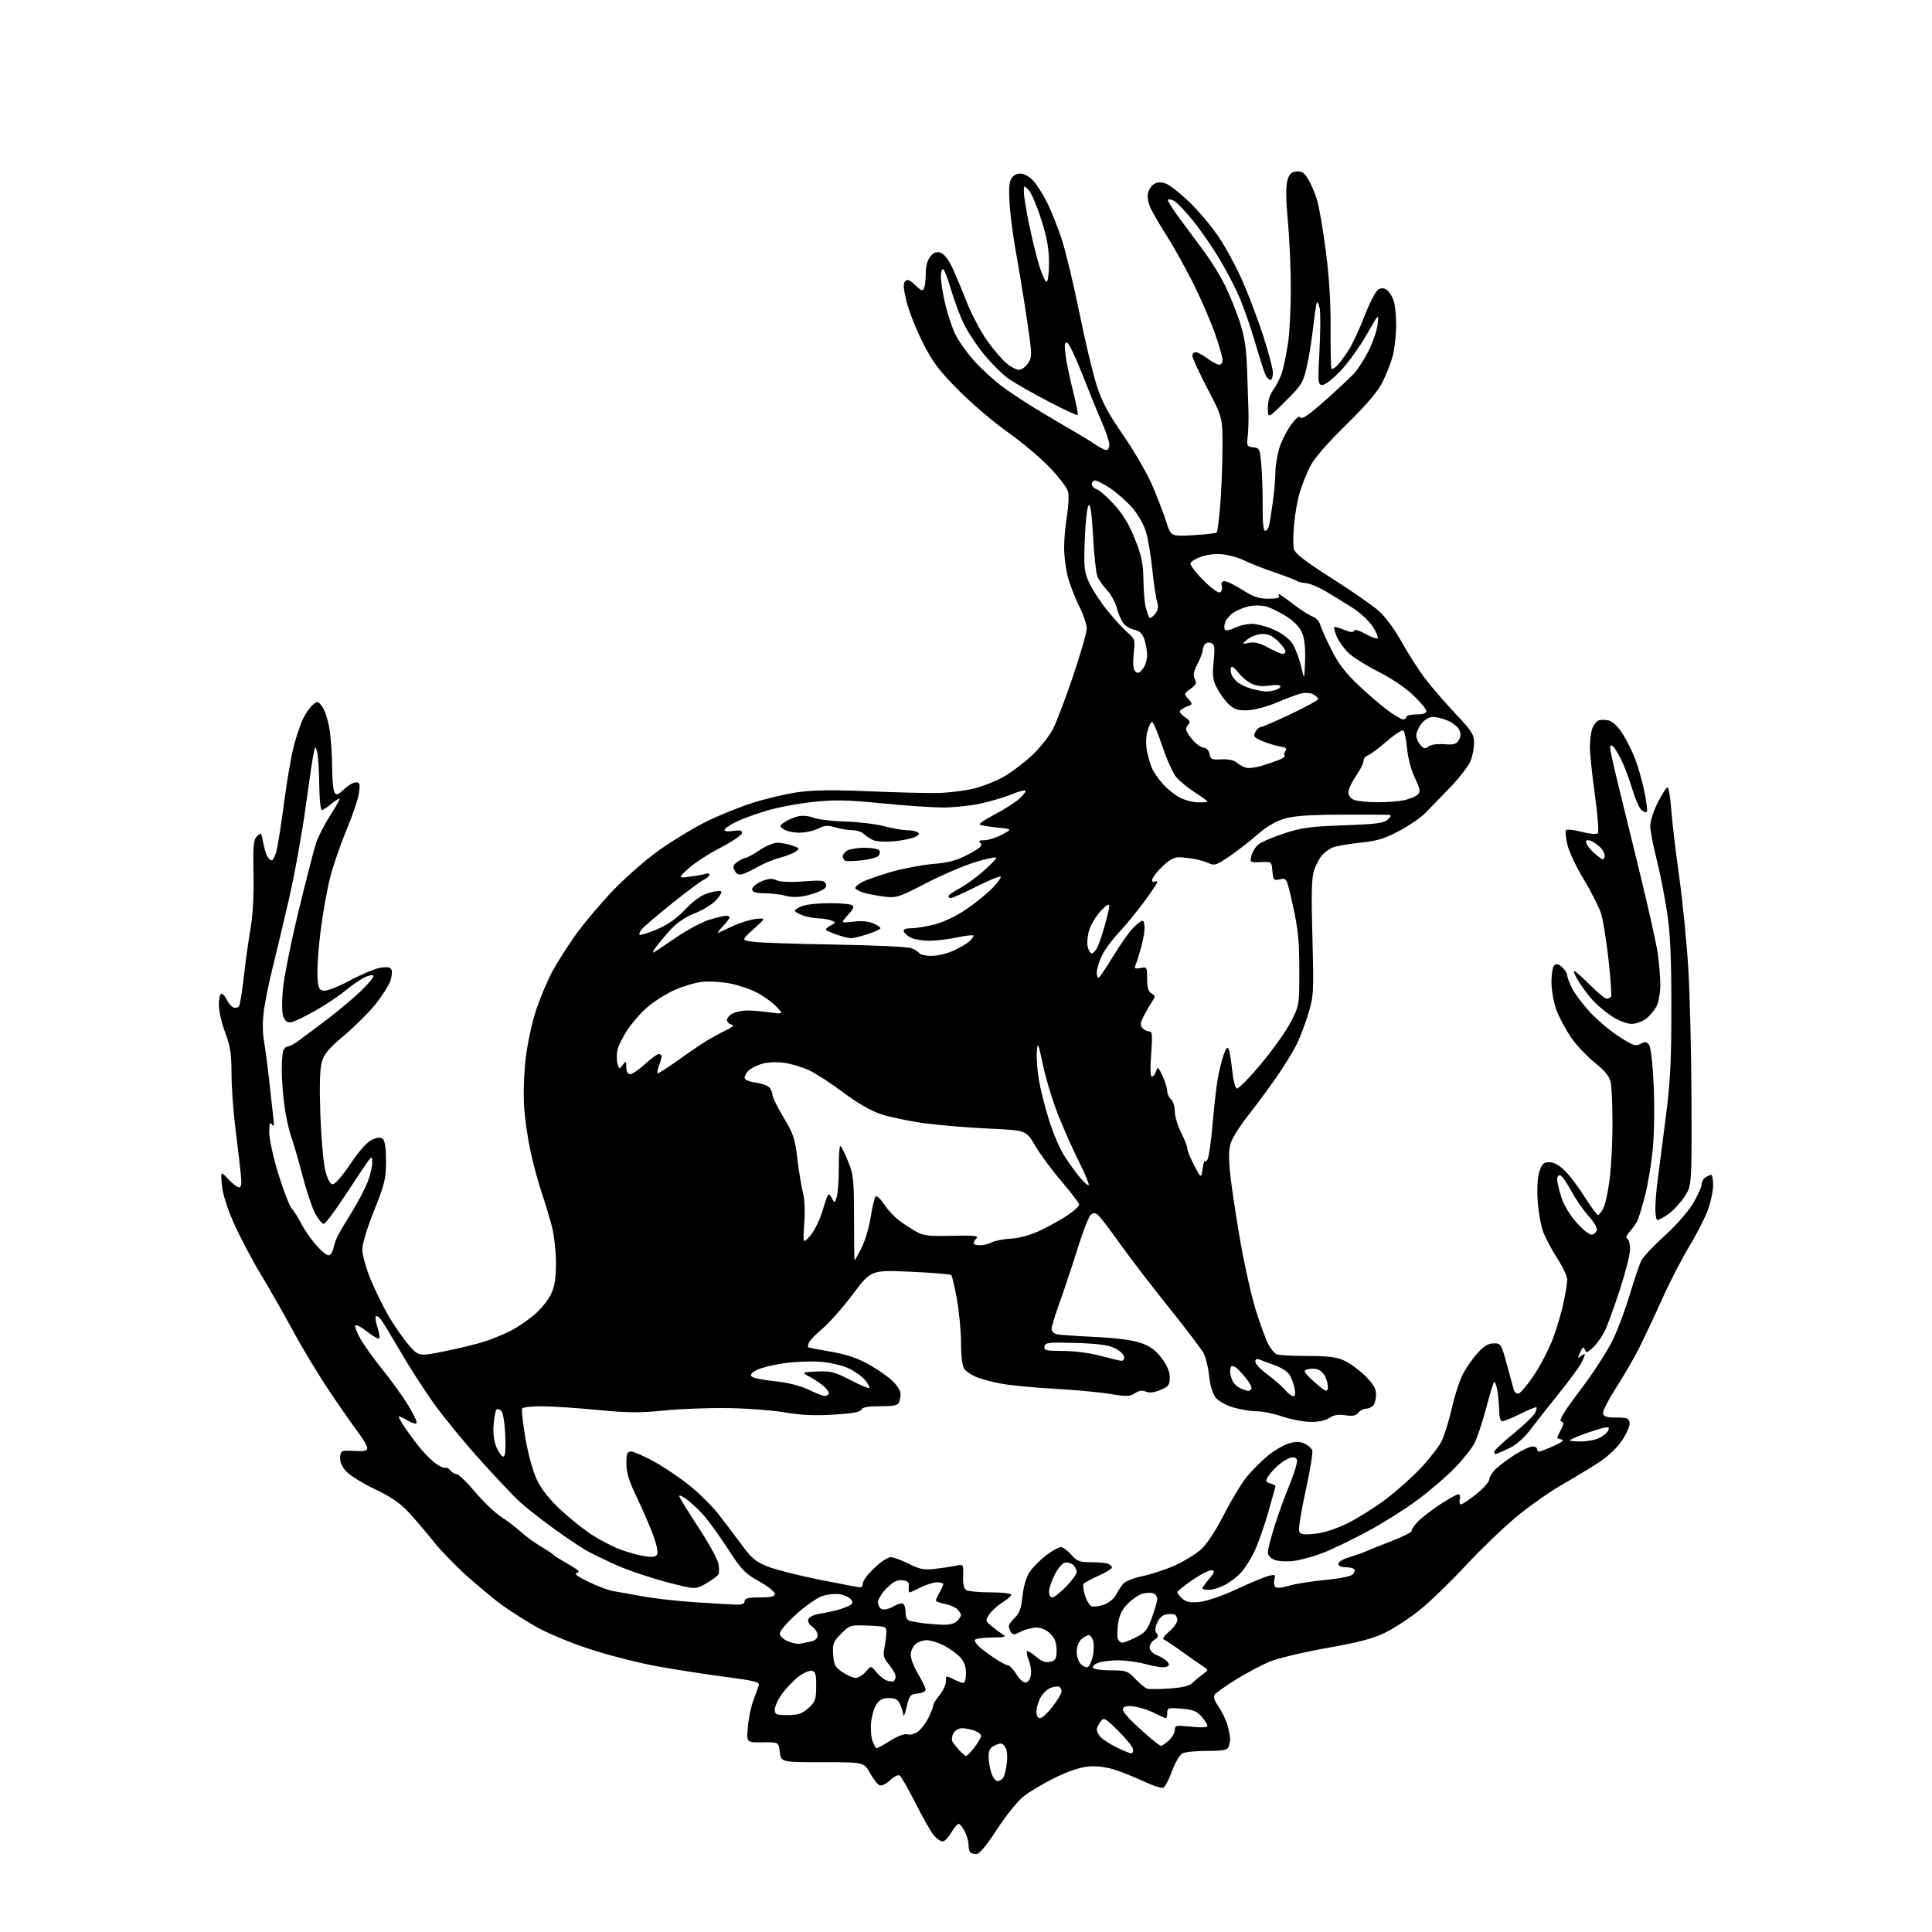 <?xml version="1.0" encoding="UTF-8" standalone="no"?>
<svg 
  version="1.1" 
  xmlns="http://www.w3.org/2000/svg" 
  xmlns:xlink="http://www.w3.org/1999/xlink" 
  xmlns:svg="http://www.w3.org/2000/svg"
  xmlns:rdf="http://www.w3.org/1999/02/22-rdf-syntax-ns#"
  xmlns:cc="http://creativecommons.org/ns#"
  xmlns:dc="http://purl.org/dc/elements/1.1/"
  viewBox="0 0 768 768"
  width="768"
  height="768"
>
<style>svg {background-color: white; }</style>"
<path stroke="none" fill="black" fill-rule="evenodd" d="M388.15,737.00C387.15,737.00 386.03,736.70 385.67,736.33C385.30,735.97 385.00,734.59 385.00,733.28C385.00,731.97 384.31,729.57 383.47,727.95C382.64,726.33 381.55,725.00 381.07,725.00C380.59,725.00 379.27,726.58 378.13,728.50C377.00,730.42 375.46,732.00 374.71,732.00C373.96,732.00 372.44,730.99 371.34,729.75C370.23,728.51 366.95,722.77 364.04,717.00C361.13,711.23 358.25,706.18 357.63,705.79C357.02,705.40 355.31,706.25 353.82,707.67C352.33,709.10 350.47,710.01 349.68,709.71C348.88,709.40 347.16,707.21 345.84,704.83C343.44,700.50 343.44,700.50 326.97,700.50C310.50,700.50 310.50,700.50 310.00,696.50C309.50,692.50 309.50,692.50 303.12,692.60C296.75,692.71 296.75,692.71 297.27,686.60C297.55,683.25 298.53,678.48 299.46,676.00C300.38,673.52 301.36,670.80 301.63,669.94C302.05,668.64 299.88,668.09 288.32,666.58C280.72,665.59 268.53,663.70 261.22,662.38C253.92,661.06 241.77,657.95 234.22,655.47C226.17,652.82 217.19,649.05 212.50,646.32C208.10,643.77 202.08,639.90 199.12,637.72C196.16,635.53 190.08,630.48 185.62,626.49C181.15,622.50 175.25,616.41 172.50,612.95C169.75,609.50 165.34,604.32 162.71,601.45C159.13,597.55 155.61,595.11 148.85,591.87C143.86,589.48 138.68,586.22 137.34,584.62C135.80,582.79 135.01,580.76 135.20,579.11C135.49,576.62 135.75,576.51 140.75,576.78C144.80,577.00 146.00,576.73 146.00,575.61C146.00,574.81 144.45,572.12 142.55,569.63C140.65,567.14 135.52,559.79 131.15,553.30C126.78,546.81 120.29,536.10 116.74,529.50C113.18,522.90 107.35,512.68 103.79,506.78C100.23,500.88 95.36,491.66 92.98,486.28C90.23,480.06 88.49,474.50 88.19,471.00C87.72,465.50 87.72,465.50 90.76,468.75C92.43,470.54 94.36,472.00 95.04,472.00C95.95,472.00 96.12,470.48 95.68,466.25C95.35,463.09 94.40,455.10 93.57,448.50C92.74,441.90 92.05,432.12 92.03,426.77C92.01,418.89 91.53,415.79 89.50,410.40C88.12,406.75 87.00,401.79 87.00,399.38C87.00,396.97 87.46,395.00 88.02,395.00C88.58,395.00 89.54,396.10 90.16,397.44C90.77,398.79 91.96,400.15 92.81,400.48C93.65,400.80 94.66,400.55 95.04,399.93C95.43,399.30 96.29,394.00 96.94,388.14C97.60,382.29 98.79,373.75 99.59,369.18C100.50,363.95 100.94,355.87 100.77,347.47C100.54,336.06 100.75,333.85 102.18,332.41C103.75,330.82 103.90,330.96 104.56,334.61C104.95,336.75 105.67,339.29 106.17,340.25C106.66,341.21 107.49,342.00 108.00,342.00C108.51,342.00 109.37,340.31 109.91,338.25C110.45,336.19 111.81,327.52 112.93,319.00C114.05,310.48 115.79,300.35 116.81,296.50C117.82,292.65 119.44,287.85 120.40,285.84C121.36,283.83 123.05,281.36 124.17,280.35C126.14,278.57 126.24,278.58 127.99,280.74C128.98,281.96 130.29,285.82 130.89,289.31C131.50,292.81 132.01,299.68 132.02,304.58C132.02,309.49 132.45,314.17 132.97,314.98C133.75,316.23 134.37,316.02 136.76,313.73C138.33,312.23 140.43,311.00 141.44,311.00C143.02,311.00 143.19,311.58 142.68,315.25C142.36,317.59 140.12,324.23 137.71,330.00C135.30,335.77 132.36,344.32 131.19,349.00C130.01,353.68 128.34,363.01 127.48,369.74C126.61,376.48 126.03,384.58 126.20,387.74C126.46,392.82 126.76,393.54 128.72,393.82C129.96,393.99 134.64,392.15 139.22,389.69C143.78,387.24 149.21,384.99 151.30,384.67C154.07,384.26 155.25,384.50 155.65,385.54C155.96,386.33 155.73,388.35 155.14,390.02C154.56,391.70 152.00,395.71 149.47,398.94C146.93,402.17 141.29,407.82 136.94,411.49C130.53,416.90 128.82,418.95 127.89,422.33C127.13,425.11 126.95,431.98 127.34,443.00C127.66,452.07 128.52,461.97 129.24,464.99C130.04,468.36 131.13,470.59 132.07,470.77C133.03,470.96 135.72,467.93 139.31,462.65C143.12,457.05 146.05,453.81 148.07,452.97C150.43,451.99 151.38,451.98 152.31,452.91C153.03,453.64 153.48,457.12 153.46,461.80C153.42,468.60 152.86,470.87 148.71,481.22C145.95,488.08 144.01,494.50 144.02,496.72C144.03,498.80 145.50,504.10 147.30,508.50C149.10,512.90 152.42,519.66 154.69,523.52C156.96,527.38 160.55,532.49 162.67,534.88C166.52,539.22 166.52,539.22 177.32,537.04C183.26,535.83 190.48,534.04 193.36,533.05C196.24,532.06 200.60,530.23 203.05,528.99C205.50,527.75 209.60,524.98 212.18,522.83C214.75,520.69 217.78,517.01 218.93,514.65C220.51,511.37 221.00,508.42 221.00,502.08C221.00,497.52 220.28,491.02 219.41,487.64C218.53,484.26 216.70,478.16 215.33,474.08C213.96,470.00 211.97,462.68 210.91,457.82C209.85,452.95 208.70,445.03 208.36,440.22C208.01,435.34 208.27,426.83 208.94,420.99C209.61,415.07 211.44,406.57 213.12,401.50C214.77,396.55 217.71,389.57 219.66,386.00C221.61,382.43 225.74,375.93 228.85,371.57C231.96,367.21 238.54,359.39 243.49,354.19C248.43,349.00 256.75,341.71 261.99,337.99C267.22,334.27 275.55,329.20 280.50,326.73C285.45,324.26 293.77,320.88 299.00,319.21C304.23,317.54 312.31,315.62 316.96,314.94C323.09,314.05 330.81,313.94 344.96,314.53C355.71,314.99 368.10,315.30 372.49,315.23C376.89,315.16 383.51,314.35 387.22,313.45C390.93,312.54 396.56,310.24 399.73,308.34C402.90,306.44 407.90,302.55 410.83,299.69C413.76,296.84 417.26,292.36 418.60,289.74C419.94,287.13 423.51,277.73 426.52,268.85C429.53,259.98 432.00,251.42 432.00,249.83C432.00,248.24 430.65,244.26 428.99,240.98C427.33,237.70 425.31,232.44 424.49,229.30C423.67,226.15 423.00,220.95 423.00,217.73C423.00,214.52 423.51,208.80 424.13,205.03C424.75,201.27 424.95,196.95 424.57,195.43C424.19,193.92 420.87,189.55 417.19,185.73C413.51,181.90 406.00,175.60 400.50,171.73C395.00,167.85 386.23,160.36 381.00,155.09C373.08,147.10 370.71,143.92 366.73,136.00C364.11,130.78 361.22,123.44 360.32,119.70C359.09,114.59 358.97,112.63 359.84,111.76C360.70,110.90 361.70,111.29 363.86,113.37C366.33,115.73 366.83,115.89 367.37,114.48C367.72,113.58 368.00,110.90 368.00,108.53C368.00,105.86 368.69,103.37 369.81,101.98C371.16,100.32 372.20,99.93 373.86,100.46C375.26,100.90 377.02,103.12 378.51,106.33C379.84,109.18 382.48,115.44 384.37,120.25C386.27,125.06 389.87,131.87 392.38,135.38C394.89,138.90 398.33,142.95 400.04,144.38C401.75,145.82 404.01,147.00 405.05,147.00C406.10,147.00 407.73,145.81 408.69,144.35C410.34,141.83 410.32,141.02 408.16,126.60C406.92,118.30 405.04,106.78 403.98,101.00C402.91,95.22 401.75,86.65 401.39,81.94C400.94,76.13 401.10,72.67 401.90,71.19C402.63,69.83 404.02,69.00 405.58,69.00C407.04,69.00 409.17,70.16 410.65,71.75C412.06,73.26 414.53,77.10 416.13,80.28C417.74,83.46 420.36,89.98 421.95,94.78C423.54,99.57 426.71,112.72 429.00,124.00C431.29,135.27 434.41,148.38 435.93,153.13C438.07,159.77 440.50,164.34 446.45,172.93C450.71,179.08 455.89,188.02 457.97,192.80C460.04,197.59 462.57,204.15 463.59,207.38C465.44,213.25 465.44,213.25 474.27,212.75C479.12,212.47 483.34,211.99 483.65,211.69C483.95,211.38 484.59,206.49 485.06,200.81C485.53,195.14 485.93,184.98 485.96,178.24C486.00,165.99 486.00,165.99 480.00,154.50C476.70,148.18 474.00,142.34 474.00,141.51C474.00,140.68 474.59,140.00 475.31,140.00C476.02,140.00 478.14,141.13 480.00,142.50C481.86,143.88 483.98,145.00 484.69,145.00C485.41,145.00 486.00,144.14 486.00,143.08C486.00,142.02 484.60,137.19 482.88,132.33C481.17,127.48 477.29,118.56 474.26,112.50C471.22,106.45 466.59,98.12 463.96,94.00C461.32,89.88 458.40,84.86 457.45,82.86C456.39,80.61 455.98,78.22 456.38,76.63C456.73,75.22 457.89,73.59 458.95,73.03C460.25,72.33 461.72,72.32 463.54,73.01C465.00,73.57 469.14,76.83 472.72,80.26C476.31,83.69 481.53,89.88 484.32,94.00C487.12,98.12 491.40,106.00 493.82,111.50C496.25,117.00 499.99,126.86 502.12,133.41C504.25,139.96 506.00,146.59 506.00,148.16C506.00,149.72 505.57,151.00 505.04,151.00C504.50,151.00 503.66,150.21 503.17,149.25C502.67,148.29 500.81,142.55 499.03,136.50C497.26,130.45 494.47,122.36 492.85,118.51C491.22,114.67 487.60,107.69 484.80,103.01C482.01,98.33 477.24,91.44 474.21,87.70C471.18,83.97 467.83,80.44 466.76,79.87C465.70,79.30 464.58,79.08 464.28,79.38C463.98,79.69 466.19,83.21 469.19,87.22C472.18,91.22 476.62,97.20 479.04,100.50C481.46,103.80 484.93,109.42 486.74,113.00C488.55,116.58 491.22,123.10 492.67,127.50C494.68,133.60 495.41,138.11 495.72,146.50C495.95,152.55 496.21,160.20 496.29,163.50C496.38,166.80 496.24,171.30 495.98,173.50C495.53,177.23 495.68,177.52 498.17,177.81C500.72,178.10 500.87,178.43 501.43,185.31C501.76,189.26 501.98,196.66 501.93,201.75C501.87,207.43 502.22,211.00 502.85,211.00C503.41,211.00 504.10,210.21 504.38,209.25C504.66,208.29 505.37,203.98 505.95,199.68C506.53,195.38 507.00,189.94 507.00,187.61C507.00,185.27 507.67,181.10 508.49,178.35C509.31,175.59 511.38,171.39 513.10,169.03C515.24,166.07 516.45,165.11 516.98,165.96C517.51,166.83 520.43,164.82 526.59,159.35C531.46,155.03 536.69,150.15 538.22,148.50C539.75,146.85 542.39,142.74 544.08,139.37C545.77,135.99 547.38,131.27 547.64,128.87C548.13,124.50 548.13,124.50 543.31,132.96C540.67,137.61 536.07,144.02 533.10,147.21C530.10,150.42 526.83,153.00 525.75,153.00C523.89,153.00 523.84,152.44 524.53,139.07C524.93,131.40 524.95,123.92 524.58,122.45C524.21,120.97 523.72,119.95 523.50,120.17C523.27,120.39 522.61,124.83 522.02,130.04C521.42,135.24 520.25,142.47 519.40,146.10C517.99,152.14 517.28,153.26 510.93,159.57C504.00,166.45 504.00,166.45 504.00,162.16C504.00,159.24 504.75,156.85 506.33,154.68C507.62,152.93 509.17,149.70 509.79,147.50C510.40,145.30 511.39,140.41 511.99,136.63C512.59,132.85 513.10,123.30 513.12,115.41C513.15,107.52 512.63,95.32 511.97,88.28C511.20,80.06 511.10,74.25 511.69,72.00C512.42,69.24 513.18,68.43 515.28,68.19C517.39,67.94 518.38,68.56 519.99,71.19C521.11,73.01 522.71,76.75 523.54,79.50C524.38,82.25 525.96,91.47 527.06,100.00C528.38,110.24 529.02,120.70 528.94,130.83C528.88,139.26 529.04,146.37 529.30,146.63C529.55,146.89 530.57,146.29 531.56,145.30C532.55,144.31 534.60,141.55 536.11,139.17C537.62,136.78 540.50,130.59 542.51,125.41C544.52,120.22 546.96,115.55 547.94,115.03C549.14,114.39 550.24,114.47 551.32,115.29C552.19,115.95 553.38,117.77 553.95,119.32C554.53,120.86 554.99,125.36 554.99,129.32C554.98,133.27 554.37,138.75 553.64,141.50C552.90,144.25 551.04,148.97 549.51,152.00C547.60,155.77 543.02,161.12 534.98,169.00C527.43,176.41 522.36,182.28 520.74,185.50C519.35,188.25 517.51,192.89 516.65,195.81C515.78,198.73 514.77,204.43 514.41,208.47C514.04,212.52 514.01,216.92 514.35,218.26C514.80,220.04 518.81,223.14 529.27,229.79C537.14,234.79 545.59,240.65 548.04,242.81C550.65,245.11 554.44,250.24 557.18,255.17C559.76,259.80 563.88,266.27 566.36,269.55C568.83,272.82 574.24,279.10 578.39,283.50C585.01,290.52 585.94,291.97 585.97,295.28C585.99,297.36 585.33,300.67 584.51,302.63C583.69,304.60 579.98,309.36 576.26,313.22C572.54,317.08 568.11,321.64 566.40,323.37C564.70,325.09 560.10,328.21 556.18,330.31C550.43,333.38 547.43,334.29 540.77,334.98C536.22,335.45 531.38,336.28 530.00,336.81C528.62,337.34 526.67,338.69 525.65,339.82C524.64,340.95 523.20,343.58 522.45,345.68C521.38,348.68 521.22,354.44 521.70,372.56C522.28,394.56 522.20,395.97 520.06,403.04C518.82,407.11 516.67,412.71 515.28,415.47C513.90,418.24 510.26,424.10 507.20,428.50C504.14,432.90 499.17,439.61 496.15,443.41C493.13,447.22 490.08,452.00 489.37,454.04C488.42,456.82 488.33,459.98 489.02,466.63C489.52,471.51 491.30,483.37 492.96,492.98C494.63,502.60 497.39,514.97 499.10,520.48C500.81,525.99 503.05,532.13 504.06,534.12C505.08,536.12 506.65,538.03 507.54,538.38C508.43,538.72 513.96,539.01 519.83,539.02C528.14,539.04 531.38,539.46 534.50,540.92C536.70,541.95 540.41,544.69 542.75,547.01C545.98,550.22 547.00,552.00 547.00,554.42C547.00,556.17 546.46,558.14 545.80,558.80C545.14,559.46 543.85,560.00 542.92,560.00C542.00,560.00 540.65,560.72 539.92,561.60C538.94,562.78 537.61,563.03 534.78,562.58C532.07,562.15 530.23,562.46 528.40,563.66C526.72,564.76 524.02,565.30 520.66,565.21C517.82,565.13 512.84,564.16 509.59,563.04C506.34,561.92 501.81,561.00 499.52,561.00C497.24,561.00 493.06,560.31 490.24,559.48C487.34,558.62 484.28,556.90 483.20,555.53C482.06,554.07 481.04,550.68 480.66,547.03C480.31,543.69 479.35,539.64 478.52,538.04C477.69,536.44 471.47,528.23 464.70,519.81C457.93,511.39 449.15,499.94 445.18,494.36C441.21,488.78 437.30,483.66 436.48,482.99C435.35,482.04 434.67,482.03 433.59,482.93C432.81,483.57 430.54,489.37 428.53,495.80C426.53,502.24 423.34,511.82 421.45,517.10C419.55,522.38 418.00,527.43 418.00,528.33C418.00,529.23 419.01,530.17 420.25,530.42C421.49,530.67 428.25,531.13 435.28,531.45C443.28,531.82 449.99,532.68 453.25,533.77C457.17,535.08 459.24,536.56 461.72,539.83C463.94,542.76 465.00,545.26 465.00,547.56C465.00,550.56 464.54,551.16 461.26,552.53C458.73,553.59 456.88,553.80 455.51,553.19C454.12,552.57 452.78,552.76 451.14,553.83C449.10,555.17 447.78,555.20 441.14,554.10C436.94,553.41 426.98,552.48 419.00,552.04C411.02,551.60 401.58,550.69 398.01,550.03C394.44,549.37 389.98,548.18 388.11,547.40C386.24,546.62 384.11,545.20 383.38,544.24C382.54,543.12 382.05,539.46 382.03,534.00C382.02,529.33 381.28,521.45 380.39,516.50C379.50,511.55 378.48,507.21 378.13,506.86C377.79,506.51 370.47,505.92 361.88,505.53C346.26,504.84 346.26,504.84 339.06,514.42C335.10,519.69 329.67,525.84 327.00,528.10C324.33,530.35 321.87,532.89 321.55,533.74C321.22,534.59 321.08,535.41 321.23,535.55C321.38,535.70 325.44,536.49 330.25,537.32C336.49,538.39 340.85,539.86 345.44,542.43C348.98,544.41 353.25,547.41 354.94,549.09C356.62,550.78 358.00,552.98 358.00,554.00C358.00,555.01 357.73,556.55 357.39,557.42C356.92,558.65 355.25,559.00 349.86,559.00C344.97,559.00 342.79,559.40 342.42,560.35C342.05,561.31 338.83,561.89 331.41,562.34C323.96,562.80 318.37,562.55 312.12,561.47C307.28,560.63 297.06,559.86 289.41,559.74C281.76,559.62 270.27,560.06 263.87,560.71C254.42,561.67 249.46,561.63 237.37,560.46C229.19,559.67 219.26,559.02 215.31,559.01C211.35,559.01 207.87,559.41 207.56,559.90C207.25,560.40 207.84,565.69 208.85,571.65C209.92,577.93 211.83,584.89 213.39,588.17C215.16,591.91 218.33,595.95 222.73,600.06C226.39,603.49 232.05,608.01 235.30,610.11C238.55,612.22 243.70,614.87 246.74,616.01C249.79,617.14 254.17,618.34 256.49,618.65C259.82,619.11 260.83,618.89 261.33,617.59C261.67,616.69 260.66,612.70 259.07,608.72C257.49,604.75 254.57,598.14 252.60,594.03C250.01,588.66 249.00,585.21 249.00,581.78C249.00,577.79 249.31,577.00 250.86,577.00C251.89,577.00 256.00,578.80 260.00,581.00C264.01,583.20 270.38,587.50 274.16,590.56C277.94,593.62 283.05,598.68 285.52,601.81C287.98,604.94 292.14,610.42 294.77,614.00C298.77,619.44 300.45,620.86 305.11,622.71C308.17,623.93 317.49,626.29 325.81,627.96C334.14,629.63 341.41,631.00 341.97,631.00C342.54,631.00 343.00,630.25 343.00,629.33C343.00,628.41 345.03,625.71 347.52,623.33C350.00,620.95 352.94,619.00 354.05,619.00C355.16,619.00 358.39,620.18 361.23,621.62C365.50,623.78 367.29,624.14 371.45,623.68C374.23,623.37 377.97,622.81 379.76,622.43C383.03,621.74 383.03,621.74 382.85,626.46C382.73,629.60 383.14,631.48 384.08,632.07C384.86,632.57 389.21,632.98 393.75,632.98C398.29,632.99 402.00,633.41 402.00,633.92C402.00,634.42 400.40,635.82 398.45,637.03C396.50,638.24 394.16,640.36 393.25,641.74C391.66,644.16 391.70,644.34 394.16,646.38C395.56,647.55 397.56,649.04 398.61,649.69C400.20,650.69 399.51,650.89 394.31,650.94C390.90,650.97 387.88,651.38 387.59,651.85C387.30,652.32 388.06,653.58 389.28,654.65C390.50,655.72 393.32,657.82 395.55,659.30C397.78,660.79 400.11,662.00 400.72,662.00C401.34,662.00 402.82,663.60 404.03,665.55C405.36,667.71 406.87,668.98 407.86,668.79C408.82,668.61 409.64,667.30 409.83,665.63C410.01,664.07 409.61,661.47 408.94,659.86C408.28,658.25 407.96,656.71 408.24,656.43C408.52,656.15 410.16,657.11 411.89,658.56C414.20,660.51 415.69,661.04 417.52,660.58C419.65,660.05 420.00,659.39 420.00,655.94C420.00,652.99 419.34,651.25 417.55,649.45C416.00,647.91 413.95,647.00 412.00,647.00C410.29,647.00 407.51,647.72 405.82,648.59C403.27,649.91 402.59,649.96 401.88,648.84C401.41,648.10 401.02,647.02 401.02,646.42C401.01,645.83 402.08,644.34 403.39,643.10C405.22,641.38 405.94,639.36 406.47,634.46C406.89,630.48 407.97,626.85 409.34,624.83C410.54,623.04 413.47,620.10 415.84,618.29C418.21,616.48 420.84,615.00 421.67,615.00C422.50,615.00 424.37,616.35 425.81,618.00C428.10,620.61 429.12,621.00 433.64,621.00C436.50,621.00 439.55,621.27 440.42,621.61C441.29,621.94 442.00,622.62 442.00,623.12C442.00,623.62 439.58,625.09 436.63,626.40C433.67,627.71 431.01,629.18 430.71,629.66C430.41,630.15 430.68,632.22 431.32,634.26C431.96,636.30 433.12,638.21 433.89,638.51C434.67,638.81 436.82,638.55 438.67,637.94C440.53,637.33 442.69,635.64 443.50,634.17C444.30,632.70 445.60,630.68 446.39,629.68C447.22,628.62 450.51,627.30 454.24,626.52C457.77,625.78 463.56,623.86 467.11,622.25C470.66,620.64 475.24,617.85 477.30,616.04C479.65,613.98 483.07,608.80 486.50,602.13C489.50,596.28 493.63,589.46 495.69,586.96C497.74,584.47 501.47,580.74 503.96,578.69C506.46,576.64 510.19,574.44 512.25,573.82C515.07,572.97 516.64,572.97 518.53,573.83C519.92,574.46 521.32,575.67 521.64,576.51C521.96,577.35 520.79,584.57 519.02,592.56C517.26,600.54 516.09,607.79 516.43,608.67C516.93,609.98 518.08,610.17 522.73,609.69C526.30,609.32 531.13,607.76 535.74,605.48C539.77,603.49 546.58,599.21 550.88,595.97C555.18,592.73 561.46,587.12 564.84,583.51C568.23,579.89 571.90,575.15 573.01,572.98C574.12,570.80 575.97,564.85 577.13,559.76C578.28,554.67 580.32,548.46 581.65,545.97C582.98,543.49 585.61,539.77 587.49,537.72C589.93,535.06 591.73,534.00 593.81,534.00C596.61,534.00 596.81,534.32 598.97,542.25C600.21,546.79 601.43,551.29 601.68,552.25C601.93,553.21 602.75,554.00 603.50,554.00C604.24,554.00 607.05,550.72 609.74,546.70C612.42,542.69 615.86,536.06 617.37,531.98C618.88,527.90 620.77,521.48 621.56,517.72C622.35,513.95 623.00,509.86 623.00,508.63C623.00,507.40 621.28,503.72 619.18,500.45C617.07,497.18 614.55,492.48 613.56,490.00C612.58,487.52 611.55,481.86 611.26,477.41C610.93,472.37 611.19,467.94 611.95,465.66C612.95,462.62 613.62,462.00 615.91,462.00C617.73,462.00 619.86,463.20 622.18,465.52C624.12,467.45 627.67,472.17 630.08,476.02C632.49,479.86 634.80,483.00 635.21,483.00C635.61,483.00 636.59,481.76 637.37,480.25C638.15,478.74 639.29,473.45 639.89,468.50C640.50,463.55 640.99,453.88 640.99,447.00C640.98,440.12 640.71,432.85 640.37,430.84C639.89,427.92 638.57,426.21 633.85,422.34C630.59,419.68 626.30,415.07 624.31,412.10C622.32,409.13 619.82,404.40 618.75,401.60C617.68,398.79 616.77,393.90 616.74,390.71C616.70,387.53 617.19,384.41 617.81,383.79C618.67,382.93 619.46,383.11 620.98,384.48C622.09,385.49 623.00,386.93 623.00,387.69C623.00,388.46 623.88,390.80 624.95,392.91C626.03,395.01 629.17,399.21 631.94,402.24C634.70,405.27 639.87,409.63 643.41,411.94C649.08,415.63 650.13,416.00 652.10,414.95C653.95,413.96 654.55,414.03 655.53,415.37C656.22,416.32 656.98,422.89 657.37,431.24C657.73,439.08 657.60,450.29 657.06,456.15C656.53,462.00 655.14,470.53 653.98,475.10C652.81,479.67 651.38,484.33 650.80,485.45C650.22,486.58 648.87,488.47 647.80,489.64C646.53,491.04 646.22,492.02 646.92,492.45C647.52,492.82 648.00,494.69 648.00,496.60C648.00,498.52 646.15,505.80 643.88,512.79C641.61,519.78 638.87,527.24 637.79,529.38C636.71,531.51 634.65,534.35 633.20,535.69C630.90,537.82 630.50,537.92 629.99,536.47C629.52,535.14 629.16,535.36 628.15,537.57C627.03,540.04 627.06,540.20 628.44,539.05C629.30,538.34 630.00,538.06 630.00,538.43C630.00,538.80 629.35,540.36 628.55,541.90C627.75,543.44 623.82,548.79 619.80,553.78C615.79,558.77 610.65,565.28 608.39,568.25C605.70,571.79 602.69,574.40 599.65,575.82C597.11,577.02 594.79,578.00 594.51,578.00C594.23,578.00 594.00,577.58 594.00,577.06C594.00,576.55 597.37,573.37 601.50,570.00C605.62,566.63 609.48,562.96 610.08,561.85C610.67,560.74 610.98,559.65 610.77,559.43C610.55,559.22 607.70,560.37 604.44,561.99C601.17,563.61 597.94,564.95 597.25,564.97C596.45,564.99 595.98,563.47 595.94,560.75C595.91,558.41 595.56,554.70 595.17,552.50C594.77,550.30 594.17,548.95 593.83,549.50C593.49,550.05 592.06,554.88 590.64,560.24C589.22,565.59 587.17,571.67 586.10,573.74C585.02,575.81 581.52,580.21 578.32,583.52C575.12,586.83 568.45,592.55 563.50,596.23C558.55,599.91 549.55,605.58 543.50,608.82C537.45,612.07 529.58,615.87 526.00,617.26C522.42,618.66 517.24,620.10 514.48,620.46C511.66,620.83 508.26,620.67 506.73,620.09C505.03,619.44 504.00,618.31 504.00,617.08C504.00,615.99 505.17,611.37 506.60,606.80C508.03,602.24 510.76,594.72 512.66,590.11C514.55,585.50 515.86,581.08 515.56,580.29C515.19,579.33 514.28,579.08 512.75,579.54C511.51,579.92 509.22,581.41 507.66,582.86C506.10,584.31 504.38,586.32 503.84,587.32C503.05,588.78 503.26,589.26 504.93,589.69C506.07,589.99 507.00,590.47 507.00,590.76C507.00,591.04 505.65,595.96 503.99,601.69C502.34,607.41 499.81,614.44 498.38,617.30C496.95,620.16 494.60,623.78 493.14,625.34C491.69,626.90 488.83,629.04 486.79,630.09C484.75,631.14 481.94,632.00 480.54,632.00C479.14,632.00 478.00,631.73 478.00,631.39C478.00,631.06 479.19,629.37 480.65,627.64C482.79,625.10 483.00,624.44 481.72,624.19C480.86,624.02 477.42,625.75 474.07,628.03C470.73,630.31 468.00,632.52 468.00,632.93C468.00,633.35 468.89,634.49 469.97,635.47C471.49,636.84 473.08,637.15 476.81,636.79C479.68,636.52 485.75,634.43 491.59,631.72C497.04,629.19 502.79,626.80 504.36,626.42C506.85,625.82 507.14,625.97 506.63,627.61C506.31,628.65 506.37,630.00 506.77,630.62C507.30,631.44 508.86,631.35 512.50,630.32C515.25,629.54 521.67,628.52 526.76,628.07C531.85,627.61 536.68,626.68 537.50,626.00C538.31,625.33 538.73,624.37 538.43,623.89C538.13,623.40 536.56,623.00 534.94,623.00C533.15,623.00 532.00,622.48 532.00,621.66C532.00,620.92 533.91,619.75 536.25,619.05C538.59,618.35 541.40,617.37 542.50,616.87C543.60,616.37 548.33,614.48 553.00,612.66C557.67,610.84 561.34,609.01 561.15,608.58C560.96,608.16 562.06,606.50 563.60,604.89C565.14,603.29 569.15,600.18 572.52,597.99C575.88,595.79 579.13,594.00 579.73,594.00C580.32,594.00 580.58,594.90 580.29,596.00C580.00,597.10 580.21,598.00 580.75,598.00C581.30,598.00 584.05,596.16 586.87,593.91C589.69,591.67 592.00,589.05 592.00,588.10C592.00,587.15 593.24,585.21 594.75,583.79C596.26,582.37 599.73,579.81 602.45,578.10C605.17,576.40 608.20,575.00 609.20,575.00C610.19,575.00 611.00,575.45 611.00,576.00C611.00,576.55 611.39,577.00 611.87,577.00C612.35,577.00 614.94,576.01 617.62,574.80C620.86,573.34 621.91,572.47 620.75,572.23C619.79,572.02 619.00,571.71 619.00,571.54C619.00,571.37 619.67,569.94 620.48,568.37C621.74,565.94 621.76,565.44 620.56,565.01C619.57,564.65 621.89,560.89 628.42,552.25C633.52,545.52 639.32,536.52 641.31,532.25C643.31,527.99 646.33,519.82 648.03,514.09C649.73,508.37 651.74,502.47 652.50,501.00C653.27,499.52 657.40,495.14 661.70,491.26C665.99,487.38 671.02,481.67 672.89,478.58C674.75,475.48 676.33,472.04 676.39,470.94C676.45,469.83 677.17,468.50 678.00,467.98C678.83,467.46 679.84,467.02 680.25,467.02C680.66,467.01 681.00,468.81 681.00,471.02C681.00,473.24 680.11,477.58 679.03,480.66C677.94,483.75 674.58,490.38 671.55,495.39C668.53,500.40 663.63,509.90 660.67,516.50C657.71,523.10 653.61,531.82 651.57,535.88C649.52,539.94 645.38,547.08 642.37,551.74C639.36,556.41 637.04,560.96 637.22,561.86C637.47,563.12 638.71,563.50 642.52,563.50C646.79,563.50 647.54,563.79 647.80,565.57C647.96,566.71 646.61,569.86 644.80,572.57C642.73,575.65 639.18,579.00 635.31,581.50C631.90,583.70 625.21,587.75 620.43,590.49C615.66,593.24 607.58,598.97 602.48,603.22C597.39,607.47 588.33,616.21 582.36,622.63C576.39,629.05 568.25,636.90 564.29,640.07C560.32,643.24 554.20,647.25 550.70,648.97C545.90,651.34 540.22,652.84 527.62,655.07C518.42,656.70 508.22,659.11 504.94,660.45C501.67,661.78 495.65,664.94 491.57,667.49C487.49,670.03 483.65,672.72 483.04,673.46C482.19,674.48 482.53,675.69 484.45,678.52C485.84,680.56 487.43,683.87 487.98,685.87C488.53,687.87 488.99,690.25 488.99,691.17C489.00,692.09 488.73,693.55 488.39,694.42C487.91,695.68 486.16,696.00 479.83,696.00C475.45,696.00 471.02,696.45 469.99,697.01C468.95,697.56 467.10,700.76 465.88,704.10C464.66,707.45 463.09,710.41 462.40,710.68C461.70,710.95 458.29,709.83 454.81,708.20C451.34,706.57 446.09,704.46 443.15,703.50C439.72,702.40 435.93,701.93 432.65,702.22C429.35,702.50 424.55,704.12 419.30,706.71C414.79,708.93 409.20,712.26 406.88,714.10C404.55,715.94 399.80,721.84 396.31,727.22C392.12,733.67 389.34,737.00 388.15,737.00zM396.48,708.00C397.18,708.00 398.20,707.44 398.75,706.75C399.29,706.06 399.97,703.37 400.24,700.77C400.56,697.78 400.28,695.40 399.48,694.31C398.42,692.85 397.81,692.76 395.61,693.77C393.55,694.71 393.00,695.66 393.00,698.33C393.00,700.18 393.49,703.12 394.10,704.85C394.70,706.58 395.77,708.00 396.48,708.00zM384.06,698.00C384.44,698.00 385.94,696.46 387.38,694.57C388.82,692.68 390.00,690.64 390.00,690.04C390.00,689.44 388.85,688.51 387.43,687.98C386.02,687.44 383.79,687.00 382.47,687.00C381.09,687.00 379.61,687.85 378.99,689.02C378.39,690.13 378.22,691.59 378.60,692.27C378.98,692.95 380.21,694.51 381.32,695.75C382.44,696.99 383.67,698.00 384.06,698.00zM449.66,696.97C450.30,696.99 450.60,696.17 450.33,695.14C450.06,694.11 447.37,690.85 444.36,687.89C439.11,682.73 438.82,682.58 437.44,684.44C436.65,685.51 436.00,686.89 436.00,687.50C436.00,688.11 436.56,689.35 437.25,690.25C437.94,691.15 440.75,693.02 443.50,694.42C446.25,695.81 449.02,696.96 449.66,696.97zM348.46,695.00C348.74,695.00 351.24,693.61 354.01,691.90C356.96,690.08 359.71,689.06 360.66,689.42C361.55,689.77 363.34,689.35 364.63,688.51C365.92,687.66 367.88,685.20 368.99,683.03C370.09,680.86 371.00,678.56 371.00,677.93C371.00,677.30 372.12,675.45 373.50,673.82C374.88,672.18 376.00,669.74 376.00,668.40C376.00,666.01 376.07,665.99 378.95,667.47C380.57,668.31 382.37,669.00 382.95,669.00C383.53,669.00 384.00,667.27 384.00,665.15C384.00,662.48 383.27,660.51 381.63,658.73C380.32,657.32 377.41,655.23 375.17,654.08C372.92,652.94 369.86,652.00 368.37,652.00C366.88,652.00 364.83,652.74 363.83,653.65C362.82,654.57 362.01,656.48 362.02,657.90C362.03,659.33 363.37,662.75 365.00,665.50C366.63,668.25 367.97,671.03 367.98,671.69C367.99,672.34 366.56,673.01 364.80,673.19C361.85,673.47 361.50,673.90 360.42,678.50C359.77,681.25 359.18,682.73 359.12,681.80C359.05,680.86 358.48,678.95 357.84,677.55C356.94,675.56 355.95,675.00 353.36,675.00C350.91,675.00 349.61,675.67 348.37,677.56C347.45,678.96 346.50,682.23 346.26,684.81C346.02,687.39 346.30,690.74 346.89,692.25C347.47,693.76 348.18,695.00 348.46,695.00zM461.44,693.98C461.95,693.99 463.41,693.02 464.69,691.83C465.96,690.63 467.00,688.77 467.00,687.69C467.00,685.87 467.48,685.77 473.50,686.39C477.50,686.80 480.00,686.68 480.00,686.08C480.00,685.55 478.95,683.89 477.67,682.40C475.78,680.21 474.27,679.60 469.67,679.22C464.41,678.79 464.00,678.91 464.00,680.88C464.00,682.04 463.76,683.00 463.46,683.00C463.16,683.00 461.18,682.11 459.05,681.03C456.92,679.94 453.40,678.77 451.22,678.42C448.47,677.98 447.01,678.18 446.45,679.08C445.90,679.97 448.00,682.53 453.07,687.17C457.16,690.90 460.92,693.97 461.44,693.98zM413.45,683.00C414.25,683.00 416.50,680.91 418.45,678.36C420.40,675.80 422.00,673.13 422.00,672.42C422.00,671.70 421.59,670.86 421.08,670.55C420.58,670.24 419.03,670.42 417.63,670.95C416.24,671.48 414.40,673.26 413.55,674.91C412.70,676.55 412.00,679.05 412.00,680.45C412.00,682.01 412.56,683.00 413.45,683.00zM313.11,681.77C317.28,681.77 318.80,681.26 321.32,679.01C324.09,676.53 324.41,675.65 324.45,670.39C324.49,665.52 324.20,664.47 322.70,664.18C321.71,663.99 319.32,665.04 317.38,666.52C315.45,668.00 312.54,671.03 310.93,673.25C309.32,675.48 308.00,678.31 308.00,679.53C308.00,681.56 308.49,681.77 313.11,681.77zM464.91,671.21C469.90,670.86 472.85,670.15 473.97,669.03C474.88,668.12 476.72,666.58 478.06,665.61C480.39,663.92 480.41,663.78 478.63,662.67C477.60,662.03 473.79,659.37 470.17,656.76C466.54,654.16 463.11,651.87 462.54,651.67C461.97,651.48 462.96,650.08 464.75,648.57C466.54,647.06 468.00,645.00 468.00,643.99C468.00,642.99 467.45,641.98 466.79,641.76C466.12,641.54 464.58,641.55 463.37,641.78C462.10,642.02 460.64,643.44 459.96,645.10C459.10,647.17 459.06,648.37 459.83,649.29C460.62,650.25 460.40,650.90 458.95,651.80C457.88,652.47 457.00,653.86 457.00,654.89C457.00,656.02 458.17,657.24 459.97,657.99C461.60,658.66 463.45,659.84 464.08,660.60C464.97,661.67 464.84,662.12 463.53,662.63C462.59,662.99 459.17,662.54 455.93,661.64C452.68,660.74 447.58,660.00 444.58,660.00C441.58,660.00 437.95,660.45 436.50,661.00C435.06,661.55 434.16,662.45 434.50,663.00C434.84,663.55 438.04,664.00 441.61,664.00C447.69,664.00 448.30,664.21 451.30,667.39C453.06,669.25 455.18,670.99 456.00,671.26C456.82,671.52 460.83,671.50 464.91,671.21zM355.25,668.32C355.66,668.08 356.00,667.19 356.00,666.34C356.00,665.48 354.84,663.41 353.41,661.71C351.37,659.28 350.96,658.00 351.47,655.57C351.83,653.88 352.21,651.15 352.31,649.50C352.50,646.50 352.50,646.50 345.19,646.21C338.02,645.92 337.83,645.97 334.39,649.41C331.23,652.57 330.92,653.38 331.19,657.67C331.46,661.82 331.94,662.73 334.90,664.72C336.77,665.97 339.13,667.00 340.15,667.00C341.18,667.00 342.97,665.90 344.15,664.54C346.28,662.09 346.28,662.09 348.28,664.63C349.38,666.02 351.23,667.53 352.39,667.97C353.55,668.41 354.84,668.57 355.25,668.32zM432.35,662.72C432.96,662.51 433.85,660.68 434.33,658.65C434.81,656.62 434.93,653.85 434.58,652.48C434.24,651.12 433.44,650.00 432.81,650.00C432.18,650.00 430.83,650.74 429.83,651.65C428.77,652.62 428.00,654.68 428.00,656.58C428.00,658.38 428.73,660.58 429.62,661.47C430.50,662.36 431.73,662.92 432.35,662.72zM317.89,653.43C318.78,653.26 320.74,652.86 322.25,652.54C324.10,652.15 325.00,651.33 325.00,650.04C325.00,648.98 324.04,647.44 322.87,646.62C321.61,645.74 320.97,644.51 321.32,643.62C321.63,642.79 323.61,641.84 325.70,641.51C327.79,641.19 331.07,640.49 333.00,639.96C334.93,639.44 337.15,638.59 337.94,638.08C339.08,637.34 339.12,636.85 338.15,635.68C337.48,634.88 335.49,634.00 333.72,633.72C331.95,633.45 328.86,633.78 326.85,634.46C324.84,635.14 320.23,638.35 316.60,641.60C312.97,644.84 310.00,648.31 310.00,649.30C310.00,650.37 311.27,651.63 313.14,652.42C314.87,653.14 317.01,653.60 317.89,653.43zM446.11,653.00C446.75,653.00 449.20,652.04 451.56,650.87C455.23,649.03 456.12,647.93 457.92,643.01C459.06,639.87 460.00,636.54 460.00,635.62C460.00,634.69 459.32,633.68 458.50,633.36C457.67,633.04 455.80,633.08 454.34,633.45C452.88,633.82 450.22,635.58 448.43,637.37C446.09,639.71 444.98,641.93 444.48,645.30C444.09,647.87 444.04,650.66 444.36,651.49C444.68,652.32 445.46,653.00 446.11,653.00zM374.68,645.85C377.31,645.94 379.44,645.42 380.43,644.43C381.29,643.56 382.00,642.47 382.00,642.00C382.00,641.53 381.35,640.49 380.55,639.69C379.75,638.89 377.50,637.94 375.55,637.58C373.60,637.21 372.02,636.59 372.04,636.20C372.05,635.82 372.71,634.38 373.50,633.00C374.29,631.62 374.95,630.16 374.96,629.75C374.98,629.34 373.86,629.00 372.46,629.00C371.06,629.00 368.16,629.90 366.00,631.00C363.84,632.10 361.84,633.00 361.55,633.00C361.26,633.00 361.13,631.99 361.26,630.75C361.45,628.96 360.93,628.43 358.72,628.18C356.63,627.94 355.07,628.73 352.47,631.33C350.56,633.24 349.00,635.76 349.00,636.93C349.00,638.10 349.73,639.34 350.61,639.68C351.50,640.02 353.52,639.53 355.11,638.59C356.70,637.65 358.45,637.16 359.00,637.50C359.55,637.84 360.00,639.43 360.00,641.04C360.00,643.26 360.54,644.08 362.25,644.46C363.49,644.73 365.85,645.12 367.50,645.33C369.15,645.53 372.38,645.77 374.68,645.85zM292.25,637.86C294.98,637.96 296.00,637.59 296.00,636.50C296.00,635.33 297.33,635.00 302.00,635.00C306.58,635.00 308.00,634.66 308.00,633.55C308.00,632.75 305.17,630.51 301.71,628.58C296.09,625.44 294.73,624.01 289.08,615.28C285.59,609.90 281.11,603.77 279.12,601.67C277.13,599.56 274.26,596.94 272.75,595.85C271.24,594.76 270.00,594.24 270.00,594.70C270.00,595.15 273.37,600.65 277.48,606.91C281.60,613.16 285.24,619.77 285.58,621.58C285.92,623.39 285.91,625.34 285.55,625.92C285.19,626.50 283.01,628.08 280.70,629.44C276.49,631.90 276.49,631.90 265.18,628.96C258.96,627.34 250.19,624.41 245.69,622.44C241.18,620.47 235.47,617.70 233.00,616.29C230.53,614.87 224.45,610.78 219.50,607.18C214.55,603.59 208.54,598.81 206.14,596.57C203.75,594.33 196.70,586.83 190.48,579.91C184.25,572.99 176.09,563.00 172.33,557.73C168.57,552.45 162.67,543.27 159.21,537.32C155.75,531.37 152.27,525.63 151.47,524.57C150.67,523.51 149.75,522.92 149.41,523.26C149.08,523.59 149.33,525.48 149.98,527.44C150.63,529.41 151.01,531.45 150.83,531.99C150.65,532.52 148.49,531.36 146.02,529.41C143.56,527.46 141.38,526.35 141.19,526.94C140.99,527.54 142.03,530.09 143.51,532.61C144.99,535.13 148.98,540.64 152.38,544.85C155.77,549.06 160.28,555.34 162.38,558.81C164.49,562.28 165.93,565.40 165.58,565.76C165.23,566.11 163.65,565.63 162.06,564.70C160.48,563.76 158.90,563.00 158.55,563.00C158.19,563.00 159.36,565.14 161.13,567.75C162.91,570.36 165.86,574.27 167.68,576.43C169.51,578.59 172.21,581.15 173.69,582.12C175.17,583.09 176.69,583.69 177.07,583.45C177.46,583.22 178.33,583.69 179.01,584.51C179.69,585.33 180.84,586.00 181.57,586.00C182.31,586.00 185.58,589.17 188.84,593.05C192.11,596.93 196.74,601.37 199.14,602.91C201.54,604.45 205.07,607.14 207.00,608.90C208.93,610.65 212.53,613.28 215.00,614.74C217.47,616.21 219.72,617.70 220.00,618.06C220.28,618.42 222.92,620.08 225.87,621.76C229.92,624.06 230.78,624.91 229.37,625.24C228.05,625.55 229.42,626.61 234.00,628.84C237.57,630.58 242.07,632.24 244.00,632.54C245.93,632.84 251.10,633.76 255.50,634.58C259.90,635.40 269.12,636.44 276.00,636.89C282.88,637.35 290.19,637.78 292.25,637.86zM418.29,635.00C419.00,635.00 421.48,633.07 423.79,630.71C426.11,628.35 428.00,625.71 428.00,624.83C428.00,623.96 427.35,622.70 426.55,622.04C425.75,621.38 424.29,620.98 423.30,621.17C422.31,621.35 420.49,623.51 419.25,625.96C418.01,628.42 417.00,631.45 417.00,632.71C417.00,633.97 417.58,635.00 418.29,635.00zM200.05,579.00C200.86,579.00 201.10,576.47 200.85,570.55C200.65,565.64 199.98,561.58 199.27,560.87C198.59,560.19 197.73,559.94 197.35,560.32C196.97,560.69 196.47,563.38 196.23,566.28C195.94,569.70 196.34,572.87 197.34,575.28C198.20,577.33 199.42,579.00 200.05,579.00zM628.55,573.00C631.05,573.00 634.37,572.34 635.93,571.54C637.48,570.73 639.03,569.38 639.35,568.52C639.83,567.27 639.42,567.10 637.22,567.63C635.73,567.99 632.14,569.15 629.25,570.21C626.36,571.27 624.00,572.34 624.00,572.57C624.00,572.81 626.05,573.00 628.55,573.00zM327.69,554.92C328.35,554.96 329.12,554.62 329.41,554.15C329.70,553.68 328.94,552.38 327.72,551.26C326.50,550.15 323.93,548.39 322.00,547.37C318.50,545.50 318.50,545.50 324.71,545.20C330.22,544.94 331.73,545.32 338.01,548.57C341.91,550.59 345.30,552.03 345.56,551.77C345.82,551.52 345.12,550.15 344.01,548.74C342.90,547.33 340.00,545.21 337.57,544.04C335.06,542.82 330.21,541.66 326.33,541.34C322.57,541.04 315.99,541.28 311.71,541.89C307.42,542.50 302.53,543.71 300.84,544.58C298.73,545.67 298.09,546.49 298.80,547.20C299.37,547.77 303.47,548.60 307.91,549.05C313.01,549.56 317.93,550.78 321.25,552.35C324.14,553.72 327.04,554.87 327.69,554.92zM514.12,555.00C514.86,555.00 515.03,553.89 514.61,551.80C514.26,550.04 513.32,547.62 512.54,546.41C511.75,545.21 509.16,543.54 506.80,542.72C504.43,541.89 501.71,540.89 500.75,540.50C499.54,540.01 499.00,540.25 499.00,541.31C499.00,542.14 501.14,544.40 503.75,546.32C506.36,548.25 509.51,550.98 510.74,552.41C511.98,553.83 513.50,555.00 514.12,555.00zM527.82,551.92C527.99,550.89 527.54,548.80 526.81,547.27C526.04,545.66 524.51,544.36 523.17,544.17C521.90,543.99 520.13,544.12 519.25,544.46C517.99,544.94 518.71,546.02 522.57,549.43C526.74,553.11 527.55,553.50 527.82,551.92zM496.19,552.94C496.57,552.97 497.14,552.59 497.45,552.08C497.76,551.58 496.78,549.67 495.27,547.83C493.77,546.00 492.07,544.17 491.52,543.77C490.96,543.36 490.16,543.02 489.75,543.02C489.34,543.01 489.00,543.93 489.00,545.07C489.00,546.20 489.48,548.03 490.07,549.12C490.65,550.22 492.11,551.51 493.32,551.99C494.52,552.48 495.81,552.90 496.19,552.94zM445.82,540.94C446.55,540.97 447.00,540.22 446.82,539.25C446.65,538.29 444.93,536.75 443.00,535.84C440.51,534.66 436.03,534.08 427.52,533.84C416.76,533.53 415.51,533.68 415.20,535.25C414.89,536.80 415.77,537.00 422.68,537.03C427.19,537.04 433.46,537.86 437.50,538.97C441.35,540.02 445.10,540.91 445.82,540.94zM339.73,501.00C339.86,501.00 341.09,498.78 342.46,496.08C343.83,493.37 345.48,487.86 346.12,483.83C346.76,479.80 347.63,476.11 348.05,475.64C348.48,475.16 350.00,476.55 351.43,478.71C352.86,480.88 355.49,483.74 357.27,485.06C359.04,486.39 362.07,488.38 364.00,489.49C367.01,491.22 369.02,491.46 378.45,491.25C386.98,491.05 389.14,491.26 388.20,492.20C387.54,492.86 387.00,493.76 387.00,494.20C387.00,494.64 388.15,495.00 389.57,495.00C390.98,495.00 393.11,494.48 394.30,493.84C395.50,493.20 398.89,492.54 401.85,492.38C405.21,492.19 409.62,490.96 413.60,489.10C417.10,487.46 421.99,484.72 424.48,483.01C426.97,481.30 429.00,479.44 429.00,478.87C429.00,478.30 425.87,474.17 422.05,469.70C418.22,465.24 413.48,458.82 411.50,455.44C407.92,449.31 407.92,449.31 393.21,448.64C385.12,448.28 373.59,447.32 367.59,446.52C361.59,445.71 353.81,444.10 350.31,442.94C346.16,441.56 340.89,438.53 335.22,434.28C330.42,430.68 324.28,426.69 321.56,425.42C318.84,424.14 314.26,422.80 311.39,422.44C308.24,422.05 304.74,422.26 302.57,422.98C300.60,423.63 298.31,424.83 297.49,425.65C296.67,426.47 296.00,427.73 296.00,428.44C296.00,429.20 297.68,429.96 300.04,430.28C302.26,430.58 304.74,431.37 305.54,432.03C306.34,432.70 307.00,434.03 307.00,435.00C307.00,435.96 309.00,440.08 311.45,444.15C315.42,450.76 316.03,452.59 317.03,461.03C317.64,466.24 318.63,472.17 319.22,474.21C319.84,476.34 320.05,481.44 319.72,486.21C319.16,494.50 319.16,494.50 322.04,491.27C323.71,489.41 325.84,485.03 327.10,480.88C329.17,474.07 329.34,473.84 330.56,476.11C331.84,478.50 331.84,478.50 332.67,475.50C333.13,473.85 333.47,468.59 333.44,463.81C333.41,459.03 333.71,455.32 334.12,455.58C334.53,455.83 335.91,458.62 337.17,461.77C339.26,466.95 339.48,469.11 339.49,484.25C339.49,493.46 339.60,501.00 339.73,501.00zM130.56,499.00C131.33,499.00 132.21,497.76 132.52,496.25C132.83,494.74 133.67,492.38 134.40,491.00C135.12,489.62 137.66,485.35 140.04,481.50C142.41,477.65 145.18,472.36 146.18,469.74C147.18,467.12 147.98,463.75 147.96,462.24C147.91,459.57 147.87,459.55 146.38,461.50C145.53,462.60 141.46,468.68 137.34,475.00C133.21,481.32 129.32,486.50 128.69,486.50C128.06,486.50 126.55,484.70 125.34,482.50C124.13,480.30 121.79,473.32 120.15,467.00C118.50,460.68 116.48,453.69 115.66,451.49C114.84,449.28 113.68,443.96 113.09,439.66C112.49,435.37 112.00,429.00 112.00,425.51C112.00,422.02 112.27,418.45 112.61,417.58C112.94,416.71 113.74,416.00 114.39,416.00C115.03,416.00 116.94,414.99 118.64,413.75C120.33,412.51 125.27,408.82 129.61,405.55C133.95,402.28 140.08,397.16 143.23,394.17C146.38,391.18 148.72,388.35 148.42,387.87C148.13,387.40 146.45,387.74 144.69,388.64C142.94,389.54 139.47,391.95 137.00,394.00C134.53,396.04 129.33,399.50 125.47,401.69C121.60,403.87 117.43,405.92 116.20,406.24C114.59,406.66 113.66,406.24 112.85,404.73C112.12,403.35 111.96,399.69 112.38,394.07C112.75,389.23 115.46,375.51 118.59,362.56C121.65,349.94 124.84,337.56 125.67,335.06C126.50,332.55 128.94,327.77 131.09,324.43C133.24,321.09 135.00,318.01 135.00,317.59C135.00,317.17 133.62,317.99 131.92,319.41C130.23,320.83 128.43,322.00 127.92,322.00C127.42,322.00 126.96,317.39 126.90,311.75C126.85,306.11 126.48,300.38 126.09,299.00C125.38,296.50 125.38,296.50 124.75,299.00C124.40,300.38 122.96,310.05 121.54,320.50C120.12,330.95 117.16,347.38 114.95,357.00C112.74,366.62 109.81,378.94 108.45,384.37C107.08,389.80 105.51,397.39 104.97,401.24C104.32,405.81 104.31,410.20 104.94,413.87C105.48,416.97 106.40,424.00 107.00,429.50C107.59,435.00 108.32,441.52 108.62,444.00C109.02,447.34 108.89,448.11 108.09,447.00C107.28,445.85 107.03,446.59 107.02,450.14C107.01,452.70 108.64,460.12 110.64,466.64C112.65,473.16 115.07,479.40 116.03,480.50C116.99,481.60 118.69,484.30 119.80,486.50C120.91,488.70 123.47,492.41 125.49,494.75C127.51,497.09 129.79,499.00 130.56,499.00zM632.87,490.79C633.76,490.62 634.61,489.77 634.78,488.90C634.95,488.03 633.44,485.52 631.43,483.32C629.42,481.12 626.36,476.68 624.64,473.47C622.91,470.25 620.94,467.45 620.25,467.23C619.54,467.00 619.00,467.68 619.00,468.80C619.00,469.88 619.76,473.11 620.68,475.98C621.70,479.12 624.14,483.16 626.82,486.14C629.35,488.95 631.96,490.96 632.87,490.79zM658.85,485.00C658.38,485.00 658.01,482.86 658.03,480.25C658.05,477.64 658.49,472.35 659.02,468.50C659.54,464.65 660.97,453.62 662.19,444.00C664.00,429.77 664.41,421.55 664.39,400.00C664.38,379.62 663.96,370.84 662.59,362.00C661.61,355.68 659.73,346.24 658.40,341.02C657.08,335.81 656.00,330.06 656.00,328.24C656.00,326.43 657.36,322.26 659.01,318.97C660.67,315.69 662.40,313.00 662.86,313.00C663.32,313.00 663.99,316.94 664.34,321.75C664.68,326.56 666.08,338.38 667.44,348.00C668.80,357.62 670.44,374.05 671.10,384.50C671.75,394.95 672.33,418.80 672.39,437.50C672.50,471.50 672.50,471.50 669.41,476.00C667.72,478.48 664.84,481.51 663.02,482.75C661.19,483.99 659.32,485.00 658.85,485.00zM432.80,471.04C432.97,470.56 431.29,466.55 429.06,462.11C426.83,457.68 423.16,449.48 420.90,443.88C418.65,438.29 415.83,429.16 414.65,423.60C412.67,414.28 412.47,413.85 412.16,418.00C411.97,420.48 412.36,425.65 413.02,429.50C413.68,433.35 415.51,440.55 417.08,445.50C418.65,450.46 421.34,456.72 423.05,459.42C424.77,462.12 427.59,466.04 429.33,468.12C431.08,470.20 432.64,471.51 432.80,471.04zM478.08,464.50C478.43,462.30 478.79,460.95 478.89,461.50C478.98,462.05 479.49,461.76 480.02,460.86C480.55,459.95 481.45,453.65 482.02,446.86C482.60,440.06 483.52,431.94 484.07,428.80C484.62,425.67 485.68,421.39 486.43,419.30C487.46,416.41 487.95,415.90 488.47,417.17C488.84,418.08 489.45,421.87 489.82,425.58C490.20,429.30 491.02,432.51 491.64,432.72C492.27,432.93 496.65,428.47 501.36,422.82C506.08,417.16 511.41,409.63 513.22,406.07C516.47,399.68 516.50,399.46 516.50,385.55C516.50,374.24 516.01,369.31 514.00,360.23C511.50,348.96 511.50,348.96 508.81,349.54C506.30,350.09 506.11,349.88 505.81,346.32C505.50,342.50 505.50,342.50 501.15,342.70C496.91,342.89 496.82,342.83 497.45,340.20C497.80,338.71 499.01,336.72 500.14,335.76C501.26,334.81 505.86,332.81 510.34,331.33C517.31,329.03 520.79,328.55 534.22,328.07C547.35,327.59 550.22,327.21 551.68,325.75C553.10,324.33 553.16,323.98 551.96,323.89C551.16,323.84 542.72,323.81 533.21,323.84C520.75,323.87 514.45,324.31 510.65,325.41C507.18,326.42 503.49,328.59 499.90,331.72C496.88,334.35 491.85,338.26 488.71,340.42C483.81,343.78 482.67,344.18 480.75,343.24C479.51,342.63 476.93,341.85 475.00,341.49C473.07,341.14 470.23,340.82 468.69,340.78C466.72,340.74 464.69,341.87 461.94,344.56C459.77,346.68 458.00,349.02 458.00,349.76C458.00,350.51 458.45,350.84 459.00,350.50C459.55,350.16 460.00,350.25 460.00,350.70C460.00,351.14 457.48,354.88 454.41,359.00C451.33,363.13 446.88,368.52 444.51,371.00C442.14,373.48 439.26,377.39 438.10,379.71C436.95,382.03 436.00,385.09 436.00,386.52C436.00,387.95 436.36,388.89 436.81,388.62C437.25,388.34 439.90,384.38 442.70,379.81C445.49,375.24 449.01,370.26 450.52,368.75C452.04,367.24 453.66,366.00 454.14,366.00C454.61,366.00 455.00,367.25 455.00,368.78C455.00,370.31 454.39,373.80 453.64,376.53C452.89,379.26 451.92,382.35 451.48,383.40C450.78,385.04 451.03,385.23 453.34,384.79C455.92,384.29 456.00,384.42 456.00,389.09C456.00,392.63 456.46,394.16 457.75,394.90C459.20,395.72 459.29,396.20 458.26,397.70C457.58,398.69 456.09,401.22 454.95,403.33C453.33,406.33 453.14,407.46 454.06,408.58C454.71,409.36 455.93,410.00 456.77,410.00C458.06,410.00 458.19,411.31 457.61,419.00C457.18,424.61 457.29,428.00 457.90,428.00C458.43,428.00 459.17,427.03 459.55,425.84C460.17,423.89 460.41,424.06 462.08,427.59C463.10,429.74 463.95,432.46 463.97,433.63C463.98,434.80 464.68,436.32 465.50,437.00C466.32,437.68 467.00,439.81 467.00,441.73C467.00,443.64 468.12,447.45 469.50,450.19C470.88,452.92 472.00,455.82 472.00,456.62C472.00,457.41 473.22,460.41 474.72,463.28C477.44,468.50 477.44,468.50 478.08,464.50zM250.52,427.00C251.36,427.00 254.00,425.20 256.38,423.00C258.77,420.80 261.24,419.00 261.86,419.00C262.49,419.00 263.00,419.42 263.00,419.93C263.00,420.45 262.54,422.09 261.97,423.57C261.41,425.06 261.12,426.45 261.33,426.66C261.54,426.88 265.04,424.67 269.11,421.76C273.17,418.84 278.30,415.34 280.50,413.98C282.69,412.62 286.29,410.64 288.50,409.59C291.39,408.21 292.02,407.57 290.75,407.27C289.79,407.04 289.00,406.23 289.00,405.46C289.00,404.70 289.93,403.57 291.08,402.96C292.22,402.35 294.58,401.78 296.33,401.70C298.07,401.62 302.20,401.92 305.50,402.37C311.50,403.18 311.50,403.18 308.68,400.21C307.12,398.58 303.75,396.10 301.18,394.71C298.60,393.32 293.67,391.63 290.22,390.95C286.77,390.28 281.64,390.00 278.84,390.33C276.03,390.67 270.90,392.26 267.44,393.88C263.97,395.50 259.11,398.70 256.63,400.99C254.14,403.28 250.77,407.26 249.13,409.83C247.48,412.40 245.84,415.74 245.46,417.25C245.09,418.76 245.08,421.18 245.44,422.62C246.07,425.12 246.17,425.16 247.52,423.37C248.85,421.61 248.94,421.66 248.97,424.25C248.99,426.03 249.54,427.00 250.52,427.00zM648.56,407.00C646.77,407.00 643.46,405.75 640.95,404.13C638.50,402.55 635.09,399.74 633.37,397.88C631.65,396.02 629.05,392.59 627.61,390.25C626.16,387.91 625.33,386.00 625.77,386.00C626.21,386.00 629.01,388.48 632.00,391.50C634.99,394.52 637.98,397.00 638.66,397.00C639.33,397.00 640.12,396.62 640.41,396.15C640.70,395.68 640.26,389.18 639.43,381.69C638.61,374.21 637.30,365.98 636.52,363.41C635.75,360.85 632.64,354.64 629.61,349.62C626.58,344.60 623.62,338.33 623.03,335.68C622.44,333.04 622.20,330.49 622.48,330.03C622.77,329.57 625.54,329.85 628.63,330.66C631.82,331.49 634.65,331.75 635.14,331.26C635.63,330.77 635.13,324.14 634.00,316.01C632.90,308.10 632.00,299.49 632.00,296.88C632.00,294.27 632.44,290.96 632.98,289.54C633.53,288.11 634.65,286.69 635.49,286.37C636.32,286.05 638.15,286.07 639.54,286.42C641.09,286.81 643.23,288.88 645.04,291.73C646.67,294.30 648.95,298.90 650.10,301.95C651.25,305.00 652.88,310.79 653.70,314.81C654.53,318.83 654.95,322.38 654.63,322.70C654.31,323.02 653.36,322.71 652.51,322.01C651.67,321.31 650.02,317.53 648.84,313.62C647.67,309.70 645.66,304.39 644.38,301.82C643.09,299.25 641.58,296.86 641.02,296.51C640.46,296.17 640.00,296.45 640.00,297.15C640.00,297.85 641.15,303.17 642.55,308.96C643.96,314.76 647.98,331.20 651.49,345.50C655.00,359.80 658.35,374.74 658.93,378.69C659.52,382.65 660.00,388.41 660.00,391.49C660.00,394.58 659.33,398.39 658.52,399.96C657.71,401.54 655.85,403.76 654.39,404.91C652.92,406.06 650.30,407.00 648.56,407.00zM370.31,379.98C372.61,379.97 376.52,379.04 378.98,377.92C381.45,376.80 384.26,375.17 385.23,374.29C386.20,373.41 387.00,372.37 387.00,371.97C387.00,371.57 384.19,371.85 380.75,372.59C377.31,373.33 372.25,373.94 369.50,373.95C366.75,373.96 363.41,373.41 362.08,372.74C360.75,372.06 359.47,370.94 359.25,370.25C358.97,369.42 359.95,369.00 362.21,369.00C364.06,369.00 368.26,368.31 371.54,367.47C375.02,366.58 380.20,364.11 384.00,361.53C387.57,359.10 392.27,355.30 394.44,353.08C396.60,350.85 398.11,348.78 397.79,348.46C397.47,348.14 393.12,349.93 388.12,352.44C383.13,354.95 378.58,357.00 378.02,357.00C377.46,357.00 377.00,356.66 377.00,356.25C377.00,355.83 378.94,354.47 381.31,353.21C383.68,351.95 387.96,348.88 390.81,346.38C393.67,343.89 396.00,341.47 396.00,341.00C396.00,340.54 392.29,341.29 387.75,342.68C383.21,344.06 374.36,347.86 368.08,351.11C357.36,356.67 356.36,356.99 351.58,356.43C348.79,356.10 345.04,355.38 343.25,354.84C341.46,354.29 340.00,353.44 340.00,352.95C340.00,352.45 341.31,351.38 342.91,350.55C344.50,349.72 349.60,347.95 354.23,346.61C358.86,345.27 366.34,343.85 370.87,343.45C377.30,342.89 380.38,342.04 385.04,339.56C389.63,337.10 390.71,336.11 389.79,335.19C388.87,334.27 389.22,334.00 391.34,334.00C392.85,334.00 395.97,333.00 398.29,331.78C402.50,329.56 402.50,329.56 396.23,328.93C392.79,328.59 389.72,328.05 389.41,327.74C389.10,327.44 391.93,325.57 395.68,323.60C399.44,321.62 403.77,318.84 405.32,317.40C406.87,315.97 407.89,314.56 407.60,314.27C407.31,313.98 404.69,314.70 401.79,315.88C398.88,317.05 393.35,318.68 389.50,319.49C385.65,320.30 379.12,320.98 375.00,320.99C370.88,321.00 359.90,320.26 350.61,319.34C336.65,317.95 331.87,317.86 323.11,318.79C317.27,319.41 308.86,321.01 304.40,322.36C299.95,323.70 294.44,325.76 292.15,326.92C289.87,328.09 288.00,329.45 288.00,329.96C288.00,330.46 289.57,330.62 291.50,330.31C294.09,329.89 295.00,330.10 294.99,331.12C294.98,331.88 291.09,334.52 286.34,337.00C281.59,339.47 275.86,343.20 273.60,345.30C269.50,349.11 269.50,349.11 274.38,348.47C277.06,348.12 279.87,347.60 280.63,347.31C281.38,347.02 282.00,347.21 282.00,347.73C282.00,348.25 280.99,349.15 279.75,349.73C278.51,350.31 272.77,354.59 267.00,359.23C261.23,363.87 255.87,368.43 255.11,369.36C254.34,370.29 253.96,371.29 254.25,371.58C254.54,371.88 257.61,370.93 261.05,369.48C265.37,367.66 268.91,365.18 272.41,361.51C275.89,357.87 278.85,355.78 281.76,354.93C284.10,354.24 286.31,353.98 286.68,354.35C287.05,354.72 286.09,356.34 284.55,357.94C283.01,359.55 279.22,361.86 276.13,363.06C272.58,364.45 269.11,366.78 266.73,369.38C264.66,371.65 261.98,374.82 260.78,376.43C259.59,378.04 259.26,378.97 260.05,378.50C260.85,378.02 264.99,375.26 269.25,372.35C273.52,369.45 279.34,366.38 282.19,365.54C285.03,364.69 287.96,364.00 288.68,364.00C289.41,364.00 290.00,364.31 290.00,364.70C290.00,365.08 288.76,366.71 287.25,368.33C285.74,369.94 284.95,371.07 285.50,370.83C286.05,370.59 288.71,369.36 291.41,368.08C294.11,366.81 298.16,365.57 300.41,365.32C304.50,364.87 304.50,364.87 299.57,369.32C294.64,373.76 294.64,373.76 299.57,374.40C302.28,374.75 316.93,375.24 332.12,375.49C347.31,375.74 360.88,376.38 362.27,376.91C363.67,377.44 365.10,378.35 365.46,378.94C365.82,379.52 368.00,379.99 370.31,379.98zM433.98,379.00C434.50,379.00 435.45,378.04 436.08,376.86C436.71,375.68 438.07,371.74 439.11,368.11C440.15,364.48 440.99,360.83 440.97,360.00C440.96,359.07 439.65,359.90 437.54,362.16C435.67,364.18 433.59,367.62 432.94,369.82C432.28,372.02 432.03,374.98 432.39,376.41C432.75,377.83 433.46,379.00 433.98,379.00zM338.14,372.96C337.24,372.93 334.78,372.30 332.68,371.55C330.57,370.80 328.62,369.95 328.34,369.67C328.06,369.39 328.87,368.60 330.14,367.92C332.37,366.73 332.38,366.66 330.48,365.91C329.39,365.49 327.10,365.11 325.40,365.07C323.69,365.03 320.88,364.51 319.15,363.90C317.42,363.30 316.00,362.44 316.00,362.00C316.00,361.56 317.42,360.70 319.15,360.10C320.88,359.49 325.72,359.01 329.90,359.02C334.08,359.02 338.05,359.38 338.72,359.81C339.61,360.37 339.27,361.31 337.47,363.25C336.11,364.71 335.00,366.15 335.00,366.44C335.00,366.73 337.01,366.69 339.47,366.35C342.19,365.98 345.14,366.23 346.97,366.99C348.64,367.68 350.00,368.57 350.00,368.97C350.00,369.37 347.70,370.44 344.89,371.35C342.07,372.26 339.03,372.98 338.14,372.96zM318.10,356.46C316.12,356.69 313.38,356.51 312.00,356.04C310.62,355.58 307.14,355.15 304.25,355.10C300.22,355.02 299.00,354.64 299.00,353.45C299.00,352.60 300.65,351.21 302.67,350.37C305.48,349.19 306.89,349.09 308.72,349.92C310.22,350.60 314.18,350.77 319.39,350.37C326.52,349.82 327.77,349.96 328.31,351.36C328.77,352.57 327.99,353.40 325.32,354.51C323.33,355.34 320.08,356.22 318.10,356.46zM295.31,347.42C293.71,347.92 292.84,347.57 292.06,346.11C291.19,344.48 291.40,343.83 293.22,342.56C294.44,341.70 295.91,340.99 296.47,340.98C297.04,340.97 299.48,339.62 301.90,337.98C304.32,336.34 307.52,335.00 309.00,335.00C310.49,335.00 313.14,335.50 314.91,336.12C317.87,337.15 317.97,337.33 316.28,338.52C315.27,339.23 312.43,340.33 309.97,340.98C307.51,341.63 303.70,343.19 301.50,344.45C299.30,345.71 296.51,347.05 295.31,347.42zM342.62,341.99C339.66,342.31 336.73,342.41 336.12,342.21C335.50,342.00 335.00,341.21 335.00,340.45C335.00,339.69 335.87,338.60 336.93,338.04C338.00,337.47 341.12,337.00 343.88,337.00C346.63,337.00 349.18,337.49 349.55,338.09C349.92,338.69 349.73,339.67 349.12,340.28C348.51,340.89 345.58,341.66 342.62,341.99zM637.86,340.39C638.07,339.35 637.09,337.62 635.56,336.30C634.09,335.03 632.22,334.00 631.41,334.00C630.26,334.00 630.16,334.43 630.96,335.92C631.52,336.98 633.23,338.82 634.74,340.02C637.30,342.04 637.53,342.06 637.86,340.39zM355.33,334.43C352.12,334.73 348.46,334.54 347.19,334.00C345.92,333.46 344.20,332.34 343.37,331.51C342.54,330.68 340.48,330.00 338.79,330.00C337.11,330.00 334.07,329.50 332.03,328.89C329.01,327.99 327.75,328.08 325.21,329.39C323.50,330.28 320.14,331.00 317.74,331.00C315.34,331.00 312.54,330.39 311.52,329.64C309.73,328.33 309.76,328.21 312.13,326.65C313.49,325.76 315.93,324.76 317.55,324.44C319.17,324.12 321.85,324.41 323.50,325.08C325.15,325.75 330.77,326.43 336.00,326.58C341.23,326.73 348.18,327.56 351.46,328.43C354.74,329.29 358.79,330.01 360.46,330.02C362.13,330.02 364.08,330.40 364.78,330.84C365.71,331.43 365.39,331.96 363.61,332.77C362.27,333.38 358.54,334.13 355.33,334.43zM476.25,318.96C478.31,318.98 480.00,318.82 480.00,318.60C480.00,318.39 477.75,316.77 475.00,315.00C472.25,313.24 468.92,310.51 467.60,308.93C466.27,307.36 463.76,301.78 462.01,296.54C460.26,291.29 458.44,287.00 457.96,287.00C457.47,287.00 456.64,288.69 456.10,290.75C455.53,292.91 455.46,296.20 455.93,298.50C456.38,300.70 457.22,303.69 457.81,305.14C458.39,306.59 460.31,309.43 462.08,311.44C463.85,313.46 466.92,315.96 468.90,317.01C470.88,318.06 474.19,318.93 476.25,318.96zM547.50,318.91C551.35,318.93 556.25,318.55 558.39,318.05C560.53,317.55 562.88,316.55 563.61,315.82C564.72,314.71 564.52,313.61 562.43,309.25C560.98,306.20 559.67,301.27 559.32,297.47C558.98,293.88 558.29,290.68 557.79,290.37C557.29,290.06 554.32,292.02 551.19,294.72C548.06,297.43 544.71,299.93 543.75,300.29C542.79,300.64 542.00,301.66 542.00,302.54C542.00,303.42 540.65,306.10 539.00,308.50C537.35,310.90 536.00,313.81 536.00,314.96C536.00,316.21 536.92,317.43 538.25,317.97C539.49,318.47 543.65,318.89 547.50,318.91zM501.50,304.44C503.70,303.78 506.80,302.73 508.39,302.09C509.98,301.46 510.99,300.66 510.65,300.31C510.30,299.97 510.47,299.14 511.02,298.47C511.76,297.58 511.17,297.12 508.76,296.71C506.97,296.41 503.80,295.44 501.73,294.56C498.43,293.15 498.09,292.71 499.01,290.98C499.59,289.89 500.57,289.00 501.18,289.00C501.78,289.00 507.17,286.68 513.14,283.84C519.11,281.01 524.00,278.32 524.00,277.88C524.00,277.43 523.11,276.59 522.02,276.01C520.93,275.43 518.79,275.26 517.27,275.64C515.75,276.01 511.38,277.65 507.56,279.27C503.59,280.95 498.59,282.27 495.89,282.36C492.11,282.47 490.63,282.00 488.49,280.00C487.01,278.62 484.90,275.73 483.79,273.57C482.11,270.28 481.88,268.55 482.44,262.95C483.01,257.16 482.86,256.16 481.38,255.59C480.41,255.22 479.31,255.49 478.85,256.22C478.40,256.92 478.02,258.08 478.02,258.79C478.01,259.50 477.09,261.87 475.97,264.05C474.44,267.05 474.20,268.50 474.97,269.94C475.80,271.49 475.49,272.21 473.26,273.83C470.57,275.79 470.56,275.86 472.40,277.88C474.23,279.92 474.22,279.97 471.63,280.95C470.18,281.50 469.00,282.36 469.00,282.85C469.00,283.35 470.01,284.42 471.24,285.24C473.14,286.51 473.28,286.96 472.15,288.32C471.03,289.67 471.23,290.43 473.49,293.40C474.95,295.31 477.13,297.02 478.32,297.19C479.71,297.39 480.62,298.33 480.83,299.79C481.11,301.83 481.64,302.06 485.54,301.86C488.40,301.71 490.56,302.18 491.72,303.21C492.70,304.08 494.40,304.98 495.50,305.22C496.60,305.45 499.30,305.10 501.50,304.44zM567.81,296.75C568.70,296.01 571.26,295.64 574.08,295.84C578.08,296.12 579.02,295.84 579.95,294.09C580.78,292.55 580.78,291.45 579.95,289.92C579.34,288.77 577.31,287.19 575.45,286.42C573.59,285.64 570.96,285.00 569.60,285.00C568.14,285.00 566.31,286.06 565.07,287.63C563.93,289.08 563.00,291.19 563.00,292.31C563.00,293.43 563.74,295.16 564.65,296.17C566.00,297.66 566.58,297.76 567.81,296.75zM557.75,285.98C558.44,285.99 559.00,285.55 559.00,285.00C559.00,284.45 560.80,284.00 563.00,284.00C565.70,284.00 567.00,283.56 567.00,282.65C567.00,281.90 564.59,279.01 561.65,276.23C558.60,273.35 552.70,269.38 547.90,266.99C543.28,264.68 538.00,261.38 536.17,259.65C534.34,257.92 532.20,254.97 531.41,253.10C530.62,251.22 530.16,249.51 530.38,249.29C530.60,249.07 532.38,249.55 534.33,250.37C536.77,251.38 538.00,251.51 538.25,250.75C538.48,250.07 540.19,250.54 542.80,252.01C545.10,253.30 547.27,254.06 547.64,253.70C548.00,253.34 547.10,251.23 545.63,249.02C544.17,246.81 540.62,243.50 537.74,241.67C534.86,239.84 530.09,236.90 527.15,235.15C524.21,233.40 520.61,231.89 519.15,231.80C517.69,231.71 516.05,231.32 515.50,230.92C514.95,230.53 510.90,228.98 506.50,227.47C502.10,225.97 496.78,223.88 494.68,222.82C492.58,221.76 488.76,220.66 486.18,220.37C483.38,220.06 479.91,220.42 477.56,221.26C475.39,222.03 473.43,223.21 473.21,223.88C472.98,224.55 475.29,227.60 478.34,230.65C481.58,233.89 484.36,235.90 485.03,235.48C485.66,235.09 485.95,233.93 485.68,232.89C485.34,231.59 485.71,231.01 486.84,231.03C487.75,231.04 490.95,232.61 493.95,234.53C498.25,237.27 500.43,238.00 504.26,238.00C507.68,238.00 508.91,237.66 508.40,236.85C507.92,236.06 508.14,235.96 509.10,236.55C509.87,237.02 512.51,238.94 514.97,240.81C517.42,242.68 520.51,244.62 521.81,245.12C523.12,245.62 524.46,247.03 524.78,248.26C525.10,249.49 527.08,253.93 529.18,258.13C532.02,263.80 534.82,267.47 540.04,272.40C543.91,276.05 549.19,280.59 551.79,282.49C554.38,284.39 557.06,285.96 557.75,285.98zM503.00,274.88C503.82,274.93 505.51,274.70 506.75,274.37C507.99,274.04 509.00,273.34 509.00,272.82C509.00,272.27 507.17,272.15 504.63,272.53C501.55,272.99 499.37,272.73 497.24,271.62C495.57,270.76 493.30,268.81 492.19,267.28C491.07,265.75 489.86,264.81 489.49,265.18C489.12,265.55 489.12,266.80 489.48,267.95C489.85,269.11 491.25,270.78 492.60,271.66C493.95,272.54 496.50,273.61 498.28,274.03C500.05,274.45 502.18,274.84 503.00,274.88zM518.79,262.82C518.98,257.69 518.59,253.95 517.60,251.58C516.64,249.28 514.43,246.96 511.34,245.00C508.72,243.34 505.11,241.57 503.33,241.08C501.55,240.59 498.49,240.55 496.53,240.99C494.56,241.44 491.82,242.55 490.42,243.46C489.03,244.37 487.51,246.10 487.05,247.31C486.59,248.51 486.56,249.88 486.99,250.34C487.42,250.79 489.15,250.46 490.84,249.59C492.52,248.71 495.61,248.00 497.70,248.01C499.79,248.02 503.85,249.12 506.73,250.46C510.04,251.99 512.70,254.10 513.96,256.17C515.05,257.97 516.52,261.94 517.23,264.97C518.50,270.50 518.50,270.50 518.79,262.82zM454.25,265.94C455.21,264.75 456.00,262.32 456.00,260.54C456.00,258.76 455.50,255.86 454.89,254.10C454.07,251.76 452.99,250.75 450.85,250.32C449.24,250.00 447.26,248.78 446.44,247.62C445.62,246.45 444.47,243.70 443.89,241.50C443.31,239.30 441.55,236.15 439.98,234.50C438.41,232.85 436.70,230.38 436.18,229.00C435.67,227.62 434.91,220.50 434.51,213.17C434.00,203.97 433.45,200.15 432.73,200.87C432.16,201.44 431.48,207.47 431.22,214.27C430.80,225.30 430.97,227.15 432.85,231.40C434.01,234.02 437.19,238.94 439.90,242.33C442.62,245.73 446.29,249.75 448.06,251.28C451.17,253.97 451.26,254.26 450.67,259.86C450.26,263.82 450.45,266.05 451.28,266.88C452.24,267.84 452.88,267.64 454.25,265.94zM509.75,259.93C510.44,259.97 511.00,259.52 511.00,258.92C511.00,258.33 509.68,256.53 508.08,254.92C506.00,252.85 504.19,252.01 501.83,252.02C499.99,252.03 497.38,252.96 496.00,254.08C493.50,256.12 493.50,256.12 496.53,255.53C498.70,255.11 500.84,255.64 504.03,257.39C506.49,258.75 509.06,259.88 509.75,259.93zM459.07,244.16C460.39,242.53 460.61,241.32 459.97,239.25C459.49,237.74 458.65,232.00 458.08,226.50C457.52,221.00 456.37,214.20 455.54,211.40C454.64,208.42 452.34,204.40 450.00,201.74C447.79,199.23 443.89,195.79 441.32,194.09C438.76,192.39 436.06,191.00 435.33,191.00C434.60,191.00 434.00,191.64 434.00,192.43C434.00,193.22 434.88,194.14 435.95,194.48C437.02,194.82 440.13,197.55 442.87,200.55C446.37,204.38 448.83,208.46 451.14,214.25C453.82,220.98 454.44,223.97 454.53,230.50C454.59,234.90 455.01,239.85 455.46,241.50C455.91,243.15 456.51,244.91 456.80,245.41C457.08,245.91 458.11,245.35 459.07,244.16zM439.75,178.91C440.44,178.96 440.99,177.99 440.97,176.75C440.96,175.51 439.56,171.35 437.87,167.50C436.18,163.65 432.71,155.14 430.15,148.58C427.59,142.02 424.92,136.47 424.20,136.23C423.19,135.90 423.06,136.99 423.58,141.15C423.95,144.09 425.29,150.54 426.56,155.49C427.82,160.43 428.64,164.69 428.37,164.96C428.11,165.23 422.85,162.79 416.69,159.56C410.54,156.32 403.57,152.36 401.21,150.76C398.85,149.16 394.44,144.84 391.40,141.17C388.37,137.50 384.60,131.80 383.03,128.50C381.45,125.20 379.16,119.01 377.93,114.75C376.70,110.49 375.31,107.00 374.85,107.00C374.38,107.00 374.00,108.37 374.00,110.05C374.00,111.73 374.73,116.34 375.61,120.30C376.50,124.26 378.30,129.78 379.60,132.56C380.90,135.34 384.39,140.30 387.35,143.57C390.31,146.84 395.50,151.54 398.88,154.01C402.26,156.48 408.96,160.85 413.76,163.72C418.57,166.60 424.68,170.20 427.34,171.72C430.01,173.25 433.61,175.47 435.34,176.66C437.08,177.85 439.06,178.87 439.75,178.91zM416.04,112.00C416.57,112.00 417.00,108.63 417.00,104.51C417.00,98.91 416.22,94.56 413.91,87.26C412.21,81.89 409.96,76.61 408.91,75.53C407.02,73.57 407.00,73.58 407.00,76.34C407.00,77.86 407.95,83.70 409.11,89.31C410.27,94.91 412.09,102.31 413.15,105.75C414.21,109.19 415.51,112.00 416.04,112.00z" />

</svg>